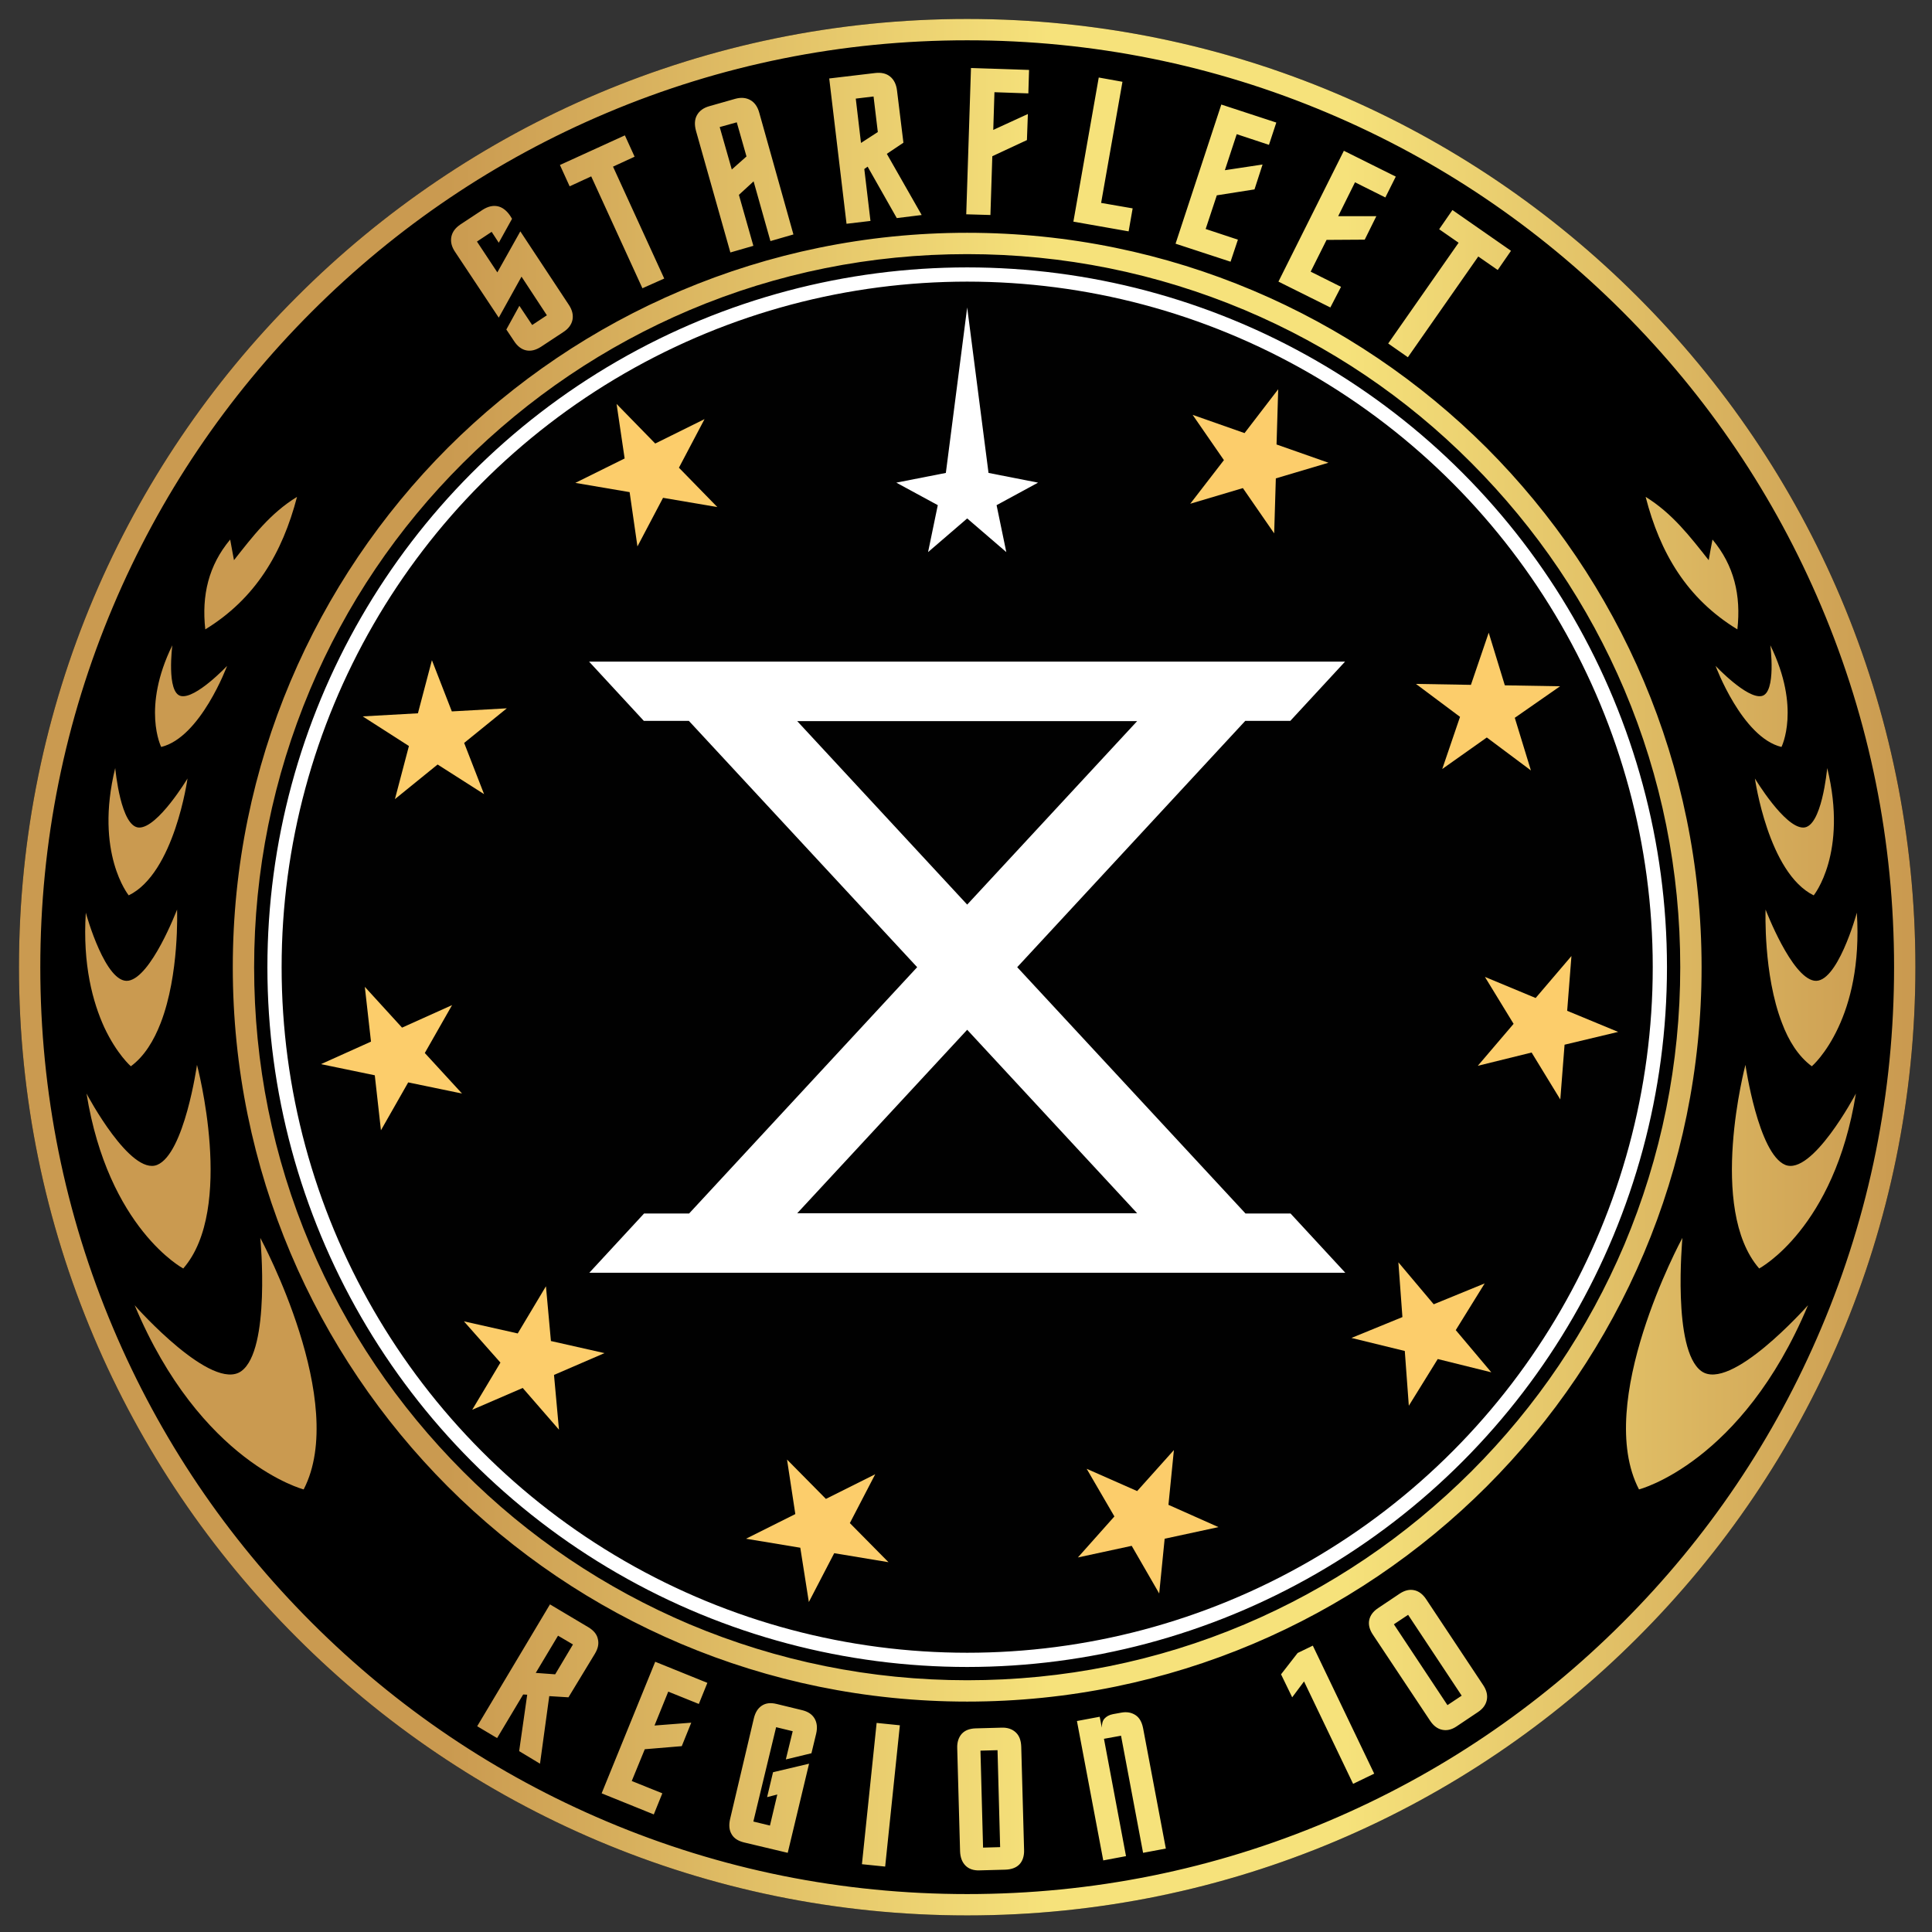 <?xml version="1.0" encoding="UTF-8" standalone="no"?>
<!-- Generator: Adobe Illustrator 19.0.0, SVG Export Plug-In . SVG Version: 6.00 Build 0)  -->
<svg xmlns:inkscape="http://www.inkscape.org/namespaces/inkscape" xmlns:sodipodi="http://sodipodi.sourceforge.net/DTD/sodipodi-0.dtd" xmlns="http://www.w3.org/2000/svg" xmlns:svg="http://www.w3.org/2000/svg" version="1.1" x="0px" y="0px" viewBox="-8 -8 815 815" xml:space="preserve" id="svg4" sodipodi:docname="Region 10 X.svg" width="815" height="815" inkscape:version="1.3 (0e150ed6c4, 2023-07-21)"><rect x="-8" y="-8" width="815" height="815" fill="#333333" stroke="none"/><defs id="defs4"></defs>
<style type="text/css" id="style1">
	.st0{fill:#010101;stroke:#FCCD6B;stroke-width:8;stroke-linecap:round;stroke-miterlimit:10;}
	.st1{fill:none;stroke:#FFFFFF;stroke-width:6;stroke-linecap:round;stroke-miterlimit:10;}
	.st2{fill:#FFFFFF;}
	.st3{fill:#FCCD6B;}
	.st4{fill:url(#XMLID_5_);}
</style>
<g id="Layer_3" transform="translate(-100,-100)">
	<g id="Layer_1_1_">
		<circle id="XMLID_86_" class="st0" cx="500" cy="500" r="314.5"></circle>
	</g>
	<g id="Layer_3_1_">
		<circle id="XMLID_85_" class="st1" cx="500" cy="500" r="292.2"></circle>
	</g>
	<g id="Layer_2_1_">
		<g id="XMLID_3_">
			<path class="st2" d="M 617.4,603.9 521.1,500 617.3,396.1 h 19 l 23.1,-25 H 500 340.5 l 23.1,25 h 19 L 478.9,500 382.7,603.9 h -19 l -23.1,25 H 500 659.5 l -23.1,-25 z M 428.3,396.2 H 500 571.7 L 500,473.6 Z M 500,603.8 h -71.7 l 71.7,-77.4 71.7,77.4 z" id="path1"></path>
		</g>
	</g>
	<g id="Layer_10">
		<polygon id="XMLID_66_" class="st2" points="529.9,295.6 509,291.5 500,221.7 491,291.5 470.1,295.6 487.6,305.1 483.5,324.9 500,310.7 516.5,324.9 512.4,305.1 "></polygon>
	</g>
	<g id="XMLID_43_">
		<g id="XMLID_10_">
			<path id="XMLID_11_" class="st3" d="m 357.6,299.6 -22.9,-3.9 20.8,-10.3 -3.4,-23 16.3,16.7 20.8,-10.3 -10.8,20.5 16.2,16.6 -22.9,-3.9 -10.8,20.5 z"></path>
		</g>
		<g id="XMLID_15_">
			<path id="XMLID_28_" class="st3" d="m 276.6,414.5 -18,14.6 5.9,-22.4 -19.5,-12.5 23.3,-1.3 5.9,-22.4 8.4,21.6 23.2,-1.3 -18,14.6 8.4,21.6 z"></path>
		</g>
		<g id="XMLID_34_">
			<path id="XMLID_35_" class="st3" d="m 250.1,545.6 -22.7,-4.7 21.1,-9.5 -2.6,-23.1 15.7,17.2 21.1,-9.5 -11.5,20.2 15.7,17.1 -22.7,-4.7 -11.5,20.2 z"></path>
		</g>
		<g id="XMLID_36_">
			<path id="XMLID_37_" class="st3" d="m 312.5,677.5 -21.3,9.2 11.9,-19.9 -15.4,-17.4 22.7,5.1 11.9,-19.9 2.1,23.1 22.6,5.1 -21.3,9.2 2.1,23.1 z"></path>
		</g>
		<g id="XMLID_38_">
			<path id="XMLID_39_" class="st3" d="m 429.6,744.9 -22.9,-3.8 20.8,-10.4 -3.5,-23 16.4,16.6 20.8,-10.4 -10.7,20.6 16.3,16.5 -22.9,-3.8 -10.7,20.6 z"></path>
		</g>
		<g id="XMLID_13_">
			<path id="XMLID_40_" class="st3" d="m 630.2,293.8 22.2,-6.6 -21.9,-7.7 0.7,-23.3 -14.2,18.5 -21.9,-7.7 13.2,19.1 -14.2,18.4 22.2,-6.6 13.2,19.1 z"></path>
		</g>
		<g id="XMLID_41_">
			<path id="XMLID_42_" class="st3" d="m 719.2,403.1 18.6,13.9 -6.8,-22.2 19.1,-13.3 -23.3,-0.4 -6.8,-22.2 -7.5,22 -23.2,-0.4 18.6,13.9 -7.5,22 z"></path>
		</g>
		<g id="XMLID_44_">
			<path id="XMLID_45_" class="st3" d="m 738.1,536 12.1,19.8 1.8,-23.1 22.6,-5.4 -21.5,-8.9 1.8,-23.1 -15.1,17.7 -21.4,-8.9 12.1,19.8 -15.1,17.7 z"></path>
		</g>
		<g id="XMLID_46_">
			<path id="XMLID_47_" class="st3" d="m 684.6,661.9 1.7,23.1 12.2,-19.7 22.6,5.6 -15,-17.8 12.2,-19.7 -21.5,8.8 -14.9,-17.7 1.7,23.1 -21.5,8.8 z"></path>
		</g>
		<g id="XMLID_48_">
			<path id="XMLID_49_" class="st3" d="m 584.9,726.8 2.3,-23.1 -15.5,17.3 -21.3,-9.4 11.7,20.1 -15.4,17.3 22.7,-4.9 11.6,20.1 2.3,-23.1 22.7,-4.9 z"></path>
		</g>
	</g>
</g>
<g id="Layer_2" transform="translate(-100,-100)">
	<path id="XMLID_1_" d="M 782.8,217.2 C 710.5,144.8 610.5,100 500,100 389.5,100 289.5,144.8 217.2,217.2 144.8,289.5 100,389.5 100,500 100,610.5 144.8,710.5 217.2,782.8 289.5,855.2 389.5,900 500,900 610.5,900 710.5,855.2 782.8,782.8 855.2,710.5 900,610.5 900,500 900,389.5 855.2,289.5 782.8,217.2 Z M 379.4,214.3 C 417.5,198.2 458.1,190 500,190 c 41.9,0 82.5,8.2 120.6,24.3 36.9,15.6 70.1,38 98.6,66.5 28.5,28.5 50.9,61.7 66.5,98.6 16.1,38.1 24.3,78.7 24.3,120.6 0,41.9 -8.2,82.5 -24.3,120.6 -15.6,36.9 -38,70.1 -66.5,98.6 -28.5,28.5 -61.7,50.9 -98.6,66.5 C 582.5,801.8 541.9,810 500,810 458.1,810 417.5,801.8 379.4,785.7 342.5,770.1 309.3,747.7 280.8,719.2 252.3,690.7 229.9,657.5 214.3,620.6 198.2,582.5 190,541.9 190,500 c 0,-41.9 8.2,-82.5 24.3,-120.6 15.6,-36.9 38,-70.1 66.5,-98.6 28.5,-28.5 61.7,-50.9 98.6,-66.5 z"></path>
</g>
<g id="Layer_4" transform="translate(-100,-100)">
	<linearGradient id="XMLID_5_" gradientUnits="userSpaceOnUse" x1="100" y1="500" x2="900" y2="500">
		<stop offset="0.226" style="stop-color:#CA9A50" id="stop1"></stop>
		<stop offset="0.543" style="stop-color:#F6E27B" id="stop2"></stop>
		<stop offset="0.699" style="stop-color:#F6E27B" id="stop3"></stop>
		<stop offset="0.995" style="stop-color:#CA9A50" id="stop4"></stop>
	</linearGradient>
	<path id="XMLID_2_" class="st4" d="M 719.1,280.9 C 663,224.9 585.5,190.2 500,190.2 c -85.5,0 -163,34.7 -219.1,90.7 -56,56.1 -90.7,133.6 -90.7,219.1 0,85.5 34.7,163 90.7,219.1 56.1,56.1 133.5,90.7 219.1,90.7 85.6,0 163,-34.7 219.1,-90.7 56.1,-56.1 90.7,-133.5 90.7,-219.1 0,-85.6 -34.7,-163 -90.7,-219.1 z m -6.4,431.8 c -27.6,27.6 -59.8,49.3 -95.6,64.5 -37.1,15.7 -76.5,23.6 -117.1,23.6 -40.6,0 -80,-8 -117.1,-23.6 C 347.1,762 314.9,740.4 287.3,712.7 259.7,685 238,652.9 222.8,617.1 207.1,580 199.2,540.6 199.2,500 c 0,-40.6 8,-80 23.6,-117.1 15.1,-35.8 36.8,-68 64.5,-95.6 27.7,-27.6 59.8,-49.3 95.6,-64.5 37.1,-15.7 76.5,-23.6 117.1,-23.6 40.6,0 80,8 117.1,23.6 35.8,15.1 68,36.8 95.6,64.5 27.6,27.7 49.3,59.8 64.5,95.6 15.7,37.1 23.6,76.5 23.6,117.1 0,40.6 -8,80 -23.6,117.1 -15.2,35.8 -36.9,68 -64.5,95.6 z m 6.4,-431.8 C 663,224.9 585.5,190.2 500,190.2 c -85.5,0 -163,34.7 -219.1,90.7 -56,56.1 -90.7,133.6 -90.7,219.1 0,85.5 34.7,163 90.7,219.1 56.1,56.1 133.5,90.7 219.1,90.7 85.6,0 163,-34.7 219.1,-90.7 56.1,-56.1 90.7,-133.5 90.7,-219.1 0,-85.6 -34.7,-163 -90.7,-219.1 z m -6.4,431.8 c -27.6,27.6 -59.8,49.3 -95.6,64.5 -37.1,15.7 -76.5,23.6 -117.1,23.6 -40.6,0 -80,-8 -117.1,-23.6 C 347.1,762 314.9,740.4 287.3,712.7 259.7,685 238,652.9 222.8,617.1 207.1,580 199.2,540.6 199.2,500 c 0,-40.6 8,-80 23.6,-117.1 15.1,-35.8 36.8,-68 64.5,-95.6 27.7,-27.6 59.8,-49.3 95.6,-64.5 37.1,-15.7 76.5,-23.6 117.1,-23.6 40.6,0 80,8 117.1,23.6 35.8,15.1 68,36.8 95.6,64.5 27.6,27.7 49.3,59.8 64.5,95.6 15.7,37.1 23.6,76.5 23.6,117.1 0,40.6 -8,80 -23.6,117.1 -15.2,35.8 -36.9,68 -64.5,95.6 z m 6.4,-431.8 C 663,224.9 585.5,190.2 500,190.2 c -85.5,0 -163,34.7 -219.1,90.7 -56,56.1 -90.7,133.6 -90.7,219.1 0,85.5 34.7,163 90.7,219.1 56.1,56.1 133.5,90.7 219.1,90.7 85.6,0 163,-34.7 219.1,-90.7 56.1,-56.1 90.7,-133.5 90.7,-219.1 0,-85.6 -34.7,-163 -90.7,-219.1 z m -6.4,431.8 c -27.6,27.6 -59.8,49.3 -95.6,64.5 -37.1,15.7 -76.5,23.6 -117.1,23.6 -40.6,0 -80,-8 -117.1,-23.6 C 347.1,762 314.9,740.4 287.3,712.7 259.7,685 238,652.9 222.8,617.1 207.1,580 199.2,540.6 199.2,500 c 0,-40.6 8,-80 23.6,-117.1 15.1,-35.8 36.8,-68 64.5,-95.6 27.7,-27.6 59.8,-49.3 95.6,-64.5 37.1,-15.7 76.5,-23.6 117.1,-23.6 40.6,0 80,8 117.1,23.6 35.8,15.1 68,36.8 95.6,64.5 27.6,27.7 49.3,59.8 64.5,95.6 15.7,37.1 23.6,76.5 23.6,117.1 0,40.6 -8,80 -23.6,117.1 -15.2,35.8 -36.9,68 -64.5,95.6 z m 6.4,-431.8 C 663,224.9 585.5,190.2 500,190.2 c -85.5,0 -163,34.7 -219.1,90.7 -56,56.1 -90.7,133.6 -90.7,219.1 0,85.5 34.7,163 90.7,219.1 56.1,56.1 133.5,90.7 219.1,90.7 85.6,0 163,-34.7 219.1,-90.7 56.1,-56.1 90.7,-133.5 90.7,-219.1 0,-85.6 -34.7,-163 -90.7,-219.1 z m -6.4,431.8 c -27.6,27.6 -59.8,49.3 -95.6,64.5 -37.1,15.7 -76.5,23.6 -117.1,23.6 -40.6,0 -80,-8 -117.1,-23.6 C 347.1,762 314.9,740.4 287.3,712.7 259.7,685 238,652.9 222.8,617.1 207.1,580 199.2,540.6 199.2,500 c 0,-40.6 8,-80 23.6,-117.1 15.1,-35.8 36.8,-68 64.5,-95.6 27.7,-27.6 59.8,-49.3 95.6,-64.5 37.1,-15.7 76.5,-23.6 117.1,-23.6 40.6,0 80,8 117.1,23.6 35.8,15.1 68,36.8 95.6,64.5 27.6,27.7 49.3,59.8 64.5,95.6 15.7,37.1 23.6,76.5 23.6,117.1 0,40.6 -8,80 -23.6,117.1 -15.2,35.8 -36.9,68 -64.5,95.6 z M 190.2,500 c 0,85.5 34.7,163 90.7,219.1 56.1,56.1 133.5,90.7 219.1,90.7 85.6,0 163,-34.7 219.1,-90.7 C 775.2,663 809.8,585.6 809.8,500 809.8,414.4 775.1,337 719.1,280.9 663,224.9 585.5,190.2 500,190.2 c -85.5,0 -163,34.7 -219.1,90.7 -56,56.1 -90.7,133.6 -90.7,219.1 z M 382.9,222.8 c 37.1,-15.7 76.5,-23.6 117.1,-23.6 40.6,0 80,8 117.1,23.6 35.8,15.1 68,36.8 95.6,64.5 27.6,27.7 49.3,59.8 64.5,95.6 15.7,37.1 23.6,76.5 23.6,117.1 0,40.6 -8,80 -23.6,117.1 -15.1,35.8 -36.8,68 -64.5,95.6 -27.7,27.6 -59.8,49.3 -95.6,64.5 -37.1,15.7 -76.5,23.6 -117.1,23.6 -40.6,0 -80,-8 -117.1,-23.6 C 347.1,762 314.9,740.4 287.3,712.7 259.7,685 238,652.9 222.8,617.1 207.1,580 199.2,540.6 199.2,500 c 0,-40.6 8,-80 23.6,-117.1 15.1,-35.8 36.8,-68 64.5,-95.6 27.7,-27.6 59.8,-49.3 95.6,-64.5 z m 399.9,-5.6 C 710.5,144.8 610.5,100 500,100 389.5,100 289.5,144.8 217.2,217.2 144.8,289.5 100,389.5 100,500 100,610.5 144.8,710.5 217.2,782.8 289.5,855.2 389.5,900 500,900 610.5,900 710.5,855.2 782.8,782.8 855.2,710.5 900,610.5 900,500 900,389.5 855.2,289.5 782.8,217.2 Z m -6.3,559.3 C 740.6,812.4 698.8,840.6 652.2,860.3 604,880.7 552.8,891 500,891 447.2,891 396,880.7 347.8,860.3 301.2,840.6 259.4,812.4 223.5,776.5 187.6,740.6 159.4,698.8 139.7,652.2 119.3,604 109,552.8 109,500 c 0,-52.8 10.3,-104 30.7,-152.2 19.7,-46.6 47.9,-88.4 83.8,-124.3 35.9,-35.9 77.7,-64.1 124.3,-83.8 C 396,119.3 447.2,109 500,109 c 52.8,0 104,10.3 152.2,30.7 46.6,19.7 88.4,47.9 124.3,83.8 35.9,35.9 64.1,77.7 83.8,124.3 20.4,48.2 30.7,99.4 30.7,152.2 0,52.8 -10.3,104 -30.7,152.2 -19.7,46.6 -47.9,88.4 -83.8,124.3 z M 190.2,500 c 0,85.5 34.7,163 90.7,219.1 56.1,56.1 133.5,90.7 219.1,90.7 85.6,0 163,-34.7 219.1,-90.7 C 775.2,663 809.8,585.6 809.8,500 809.8,414.4 775.1,337 719.1,280.9 663,224.9 585.5,190.2 500,190.2 c -85.5,0 -163,34.7 -219.1,90.7 -56,56.1 -90.7,133.6 -90.7,219.1 z M 382.9,222.8 c 37.1,-15.7 76.5,-23.6 117.1,-23.6 40.6,0 80,8 117.1,23.6 35.8,15.1 68,36.8 95.6,64.5 27.6,27.7 49.3,59.8 64.5,95.6 15.7,37.1 23.6,76.5 23.6,117.1 0,40.6 -8,80 -23.6,117.1 -15.1,35.8 -36.8,68 -64.5,95.6 -27.7,27.6 -59.8,49.3 -95.6,64.5 -37.1,15.7 -76.5,23.6 -117.1,23.6 -40.6,0 -80,-8 -117.1,-23.6 C 347.1,762 314.9,740.4 287.3,712.7 259.7,685 238,652.9 222.8,617.1 207.1,580 199.2,540.6 199.2,500 c 0,-40.6 8,-80 23.6,-117.1 15.1,-35.8 36.8,-68 64.5,-95.6 27.7,-27.6 59.8,-49.3 95.6,-64.5 z m 336.2,58.1 C 663,224.9 585.5,190.2 500,190.2 c -85.5,0 -163,34.7 -219.1,90.7 -56,56.1 -90.7,133.6 -90.7,219.1 0,85.5 34.7,163 90.7,219.1 56.1,56.1 133.5,90.7 219.1,90.7 85.6,0 163,-34.7 219.1,-90.7 56.1,-56.1 90.7,-133.5 90.7,-219.1 0,-85.6 -34.7,-163 -90.7,-219.1 z m -6.4,431.8 c -27.6,27.6 -59.8,49.3 -95.6,64.5 -37.1,15.7 -76.5,23.6 -117.1,23.6 -40.6,0 -80,-8 -117.1,-23.6 C 347.1,762 314.9,740.4 287.3,712.7 259.7,685 238,652.9 222.8,617.1 207.1,580 199.2,540.6 199.2,500 c 0,-40.6 8,-80 23.6,-117.1 15.1,-35.8 36.8,-68 64.5,-95.6 27.7,-27.6 59.8,-49.3 95.6,-64.5 37.1,-15.7 76.5,-23.6 117.1,-23.6 40.6,0 80,8 117.1,23.6 35.8,15.1 68,36.8 95.6,64.5 27.6,27.7 49.3,59.8 64.5,95.6 15.7,37.1 23.6,76.5 23.6,117.1 0,40.6 -8,80 -23.6,117.1 -15.2,35.8 -36.9,68 -64.5,95.6 z m 6.4,-431.8 C 663,224.9 585.5,190.2 500,190.2 c -85.5,0 -163,34.7 -219.1,90.7 -56,56.1 -90.7,133.6 -90.7,219.1 0,85.5 34.7,163 90.7,219.1 56.1,56.1 133.5,90.7 219.1,90.7 85.6,0 163,-34.7 219.1,-90.7 56.1,-56.1 90.7,-133.5 90.7,-219.1 0,-85.6 -34.7,-163 -90.7,-219.1 z m -6.4,431.8 c -27.6,27.6 -59.8,49.3 -95.6,64.5 -37.1,15.7 -76.5,23.6 -117.1,23.6 -40.6,0 -80,-8 -117.1,-23.6 C 347.1,762 314.9,740.4 287.3,712.7 259.7,685 238,652.9 222.8,617.1 207.1,580 199.2,540.6 199.2,500 c 0,-40.6 8,-80 23.6,-117.1 15.1,-35.8 36.8,-68 64.5,-95.6 27.7,-27.6 59.8,-49.3 95.6,-64.5 37.1,-15.7 76.5,-23.6 117.1,-23.6 40.6,0 80,8 117.1,23.6 35.8,15.1 68,36.8 95.6,64.5 27.6,27.7 49.3,59.8 64.5,95.6 15.7,37.1 23.6,76.5 23.6,117.1 0,40.6 -8,80 -23.6,117.1 -15.2,35.8 -36.9,68 -64.5,95.6 z m 6.4,-431.8 C 663,224.9 585.5,190.2 500,190.2 c -85.5,0 -163,34.7 -219.1,90.7 -56,56.1 -90.7,133.6 -90.7,219.1 0,85.5 34.7,163 90.7,219.1 56.1,56.1 133.5,90.7 219.1,90.7 85.6,0 163,-34.7 219.1,-90.7 56.1,-56.1 90.7,-133.5 90.7,-219.1 0,-85.6 -34.7,-163 -90.7,-219.1 z m -6.4,431.8 c -27.6,27.6 -59.8,49.3 -95.6,64.5 -37.1,15.7 -76.5,23.6 -117.1,23.6 -40.6,0 -80,-8 -117.1,-23.6 C 347.1,762 314.9,740.4 287.3,712.7 259.7,685 238,652.9 222.8,617.1 207.1,580 199.2,540.6 199.2,500 c 0,-40.6 8,-80 23.6,-117.1 15.1,-35.8 36.8,-68 64.5,-95.6 27.7,-27.6 59.8,-49.3 95.6,-64.5 37.1,-15.7 76.5,-23.6 117.1,-23.6 40.6,0 80,8 117.1,23.6 35.8,15.1 68,36.8 95.6,64.5 27.6,27.7 49.3,59.8 64.5,95.6 15.7,37.1 23.6,76.5 23.6,117.1 0,40.6 -8,80 -23.6,117.1 -15.2,35.8 -36.9,68 -64.5,95.6 z m 6.4,-431.8 C 663,224.9 585.5,190.2 500,190.2 c -85.5,0 -163,34.7 -219.1,90.7 -56,56.1 -90.7,133.6 -90.7,219.1 0,85.5 34.7,163 90.7,219.1 56.1,56.1 133.5,90.7 219.1,90.7 85.6,0 163,-34.7 219.1,-90.7 56.1,-56.1 90.7,-133.5 90.7,-219.1 0,-85.6 -34.7,-163 -90.7,-219.1 z m -6.4,431.8 c -27.6,27.6 -59.8,49.3 -95.6,64.5 -37.1,15.7 -76.5,23.6 -117.1,23.6 -40.6,0 -80,-8 -117.1,-23.6 C 347.1,762 314.9,740.4 287.3,712.7 259.7,685 238,652.9 222.8,617.1 207.1,580 199.2,540.6 199.2,500 c 0,-40.6 8,-80 23.6,-117.1 15.1,-35.8 36.8,-68 64.5,-95.6 27.7,-27.6 59.8,-49.3 95.6,-64.5 37.1,-15.7 76.5,-23.6 117.1,-23.6 40.6,0 80,8 117.1,23.6 35.8,15.1 68,36.8 95.6,64.5 27.6,27.7 49.3,59.8 64.5,95.6 15.7,37.1 23.6,76.5 23.6,117.1 0,40.6 -8,80 -23.6,117.1 -15.2,35.8 -36.9,68 -64.5,95.6 z m 6.4,-431.8 C 663,224.9 585.5,190.2 500,190.2 c -85.5,0 -163,34.7 -219.1,90.7 -56,56.1 -90.7,133.6 -90.7,219.1 0,85.5 34.7,163 90.7,219.1 56.1,56.1 133.5,90.7 219.1,90.7 85.6,0 163,-34.7 219.1,-90.7 56.1,-56.1 90.7,-133.5 90.7,-219.1 0,-85.6 -34.7,-163 -90.7,-219.1 z m -6.4,431.8 c -27.6,27.6 -59.8,49.3 -95.6,64.5 -37.1,15.7 -76.5,23.6 -117.1,23.6 -40.6,0 -80,-8 -117.1,-23.6 C 347.1,762 314.9,740.4 287.3,712.7 259.7,685 238,652.9 222.8,617.1 207.1,580 199.2,540.6 199.2,500 c 0,-40.6 8,-80 23.6,-117.1 15.1,-35.8 36.8,-68 64.5,-95.6 27.7,-27.6 59.8,-49.3 95.6,-64.5 37.1,-15.7 76.5,-23.6 117.1,-23.6 40.6,0 80,8 117.1,23.6 35.8,15.1 68,36.8 95.6,64.5 27.6,27.7 49.3,59.8 64.5,95.6 15.7,37.1 23.6,76.5 23.6,117.1 0,40.6 -8,80 -23.6,117.1 -15.2,35.8 -36.9,68 -64.5,95.6 z M 201.8,614.2 c 0.1,0.7 4.4,47.2 -8,56.2 -12.3,8.9 -44.1,-26.7 -45,-27.8 27.9,66.5 71.3,77.7 71.3,77.7 19,-36.7 -17.7,-105 -18.3,-106.1 z m -26.7,-73 c 0,0 -5.3,37.5 -16.8,42.2 -11.3,4.6 -29.4,-29.3 -29.8,-30.1 9.2,57 40.8,73.8 40.8,73.8 22,-25.2 5.8,-85.9 5.8,-85.9 z m -15.3,-17.7 c 7.9,-20.5 6.9,-47.3 6.9,-47.8 -0.3,0.7 -10.9,28.4 -20.5,30 -9.6,1.6 -17.8,-27.9 -18,-28.7 -1.4,22.1 3,37.9 7.8,48.4 5.3,11.3 11.2,16.4 11.2,16.4 5.7,-4.2 9.7,-10.8 12.6,-18.3 z m 11.3,-103.1 c 0,0 -12.5,20.8 -20.4,20.7 -7.8,-0.1 -10,-24.5 -10.1,-25.1 -8.8,35.9 5.7,53.7 5.7,53.7 19.3,-9.4 24.8,-49.3 24.8,-49.3 z m 16.7,-47.5 c 0,0 -13.3,14.1 -19.5,12.7 -6.2,-1.4 -3.6,-21.4 -3.6,-21.4 -13,26.5 -4.7,42.9 -4.7,42.9 16.6,-4 27.8,-34.2 27.8,-34.2 z m 29.5,-71.3 c -11.3,6.9 -18.7,16.7 -26.6,26.7 -0.5,-2.9 -1.1,-5.7 -1.6,-8.7 -9.1,10.9 -12.1,23.5 -10.5,37.9 21.2,-13 32.5,-32.2 38.7,-55.9 z m 566.1,418.7 c 0,0 43.4,-11.1 71.3,-77.7 -1,1.1 -32.7,36.7 -45,27.8 -12.4,-9 -8,-55.5 -8,-56.2 -0.6,1.1 -37.4,69.4 -18.3,106.1 z m 50.7,-93.2 c 0,0 31.7,-16.8 40.8,-73.8 -0.4,0.8 -18.5,34.7 -29.8,30.1 -11.4,-4.7 -16.8,-42.2 -16.8,-42.2 0,0 -16.1,60.7 5.8,85.9 z m 22.2,-85.3 c 0,0 5.9,-5 11.2,-16.4 4.9,-10.5 9.2,-26.3 7.8,-48.4 -0.2,0.8 -8.4,30.3 -18,28.7 -9.6,-1.6 -20.2,-29.3 -20.5,-30 0,0.5 -1,27.3 6.9,47.8 2.8,7.5 6.9,14.1 12.6,18.3 z m 0.8,-72.1 c 0,0 14.5,-17.8 5.7,-53.7 -0.1,0.7 -2.3,25.1 -10.1,25.1 -7.9,0.1 -20.4,-20.7 -20.4,-20.7 0,0 5.6,39.9 24.8,49.3 z m -13.6,-62.6 c 0,0 8.3,-16.4 -4.7,-42.9 0,0 2.6,20 -3.6,21.4 -6.2,1.4 -19.5,-12.7 -19.5,-12.7 0,0 11.2,30.2 27.8,34.2 z m -18.6,-49.6 c 1.6,-14.4 -1.4,-27 -10.5,-37.9 -0.6,3 -1.1,5.9 -1.6,8.7 -7.9,-10 -15.3,-19.7 -26.6,-26.7 6.1,23.7 17.4,42.9 38.7,55.9 z M 284,198.3 c -1.5,-2.2 -2,-4.3 -1.6,-6.4 0.4,-2 1.6,-3.7 3.8,-5.2 l 9.4,-6.2 c 2.2,-1.4 4.3,-1.9 6.3,-1.5 2,0.4 3.8,1.8 5.3,4 l 0.8,1.3 -5.6,10.1 -3,-4.6 -6.2,4.1 8.6,13 9.7,-17.3 20.4,30.9 c 1.5,2.2 2,4.4 1.6,6.4 -0.4,2 -1.7,3.8 -3.9,5.2 l -9.4,6.2 c -2.2,1.4 -4.2,1.9 -6.2,1.5 -2,-0.4 -3.8,-1.8 -5.2,-4 l -3.2,-4.8 5.5,-10 5.4,8.1 6.2,-4.1 -10.7,-16.3 -9.6,17.3 z m 79,15.3 -21.6,-47.2 -9.1,4.2 -4.1,-9 27.4,-12.5 4.1,9 -9.1,4.2 21.6,47.2 z m 63.7,-22.7 -9.7,2.8 -7.1,-25.2 -6.2,5.7 6.1,21.5 -9.7,2.8 -14.5,-51.3 c -0.7,-2.6 -0.6,-4.8 0.4,-6.6 1,-1.8 2.7,-3.1 5.2,-3.8 l 10.9,-3.1 c 2.5,-0.7 4.6,-0.5 6.4,0.5 1.8,1 3.1,2.8 3.8,5.4 z m -19.8,-32.9 -4.1,-14.4 -7.2,2 5.1,17.9 z m 66.2,-5.8 -7,4.7 14.7,25.8 -10.5,1.3 -12.3,-21.7 -1.4,1 2.6,21.9 -10.1,1.2 -7.3,-61.3 19.4,-2.3 c 2.6,-0.3 4.7,0.2 6.3,1.5 1.6,1.3 2.6,3.3 2.9,5.9 z m -10.8,-4.5 -1.8,-15 -7.5,0.9 2.2,18.7 z m 37.3,34.7 2,-61.7 24.5,0.8 -0.3,9.9 -14.3,-0.5 -0.5,15.9 14.6,-6.7 -0.4,11 -14.6,6.8 -0.8,24.8 z m 70.2,-2.5 -1.7,9.7 -23.3,-4.1 10.7,-60.8 10,1.8 -9,51.1 z m 41.3,22.5 -23.2,-7.6 19.3,-58.7 23.2,7.6 -3.1,9.4 -13.6,-4.5 -5,15.2 15.9,-2.4 -3.4,10.5 -15.9,2.5 -4.7,14.2 13.6,4.5 z m 42.1,19.3 -21.9,-10.9 27.6,-55.2 21.9,10.9 -4.4,8.8 -12.8,-6.4 -7.1,14.3 h 16.1 l -4.9,9.9 -16.1,0.1 -6.7,13.4 12.8,6.4 z m 24.4,15.2 29.7,-42.5 -8.2,-5.7 5.6,-8.1 24.7,17.2 -5.6,8.1 -8.2,-5.7 -29.7,42.5 z M 331.8,808 l -8.1,-0.5 -3.9,28.5 -8.8,-5.3 3.4,-23.8 -1.7,-0.1 -11,18.4 -8.4,-5 30.7,-51.4 16.3,9.7 c 2.1,1.3 3.5,2.9 3.9,4.9 0.5,2 0.1,4 -1.3,6.3 z m -5.6,-9.7 7.5,-12.6 -6.3,-3.7 -9.4,15.7 z m 41.6,59.1 -22,-8.9 22.6,-55.5 22,8.9 -3.6,8.9 -12.9,-5.2 -5.8,14.3 15.5,-1.2 -4,9.9 -15.6,1.3 -5.5,13.4 12.9,5.2 z M 410,816.9 c 0.6,-2.5 1.7,-4.3 3.4,-5.4 1.7,-1.1 3.7,-1.3 6.2,-0.7 l 10.7,2.6 c 2.5,0.6 4.2,1.7 5.3,3.5 1,1.7 1.3,3.8 0.7,6.4 l -2,8.3 -10.8,2.6 2.9,-11.9 -7,-1.7 -9.6,39.8 7,1.7 3.1,-13.1 -4.3,1.1 2.5,-10.5 15.2,-3.6 -9,37.6 -18.5,-4.4 c -2.4,-0.6 -4.2,-1.7 -5.2,-3.5 -1,-1.7 -1.2,-3.8 -0.6,-6.4 z m 55.4,62.5 -9.8,-1 6.2,-59.6 9.8,1 z m 30.4,-49.9 c -0.1,-2.6 0.6,-4.6 1.9,-6.1 1.4,-1.5 3.3,-2.2 5.8,-2.3 l 11,-0.3 c 2.5,-0.1 4.5,0.6 6,2 1.5,1.4 2.2,3.4 2.3,6 l 1.2,43.5 c 0.1,2.6 -0.6,4.7 -1.9,6.1 -1.3,1.4 -3.3,2.2 -5.9,2.3 l -11,0.3 c -2.5,0.1 -4.5,-0.6 -5.9,-2 -1.4,-1.4 -2.2,-3.4 -2.3,-6 z m 17,0.8 -7.2,0.2 1.1,40.9 7.2,-0.2 z m 54.2,44.7 -9.6,1.8 -11.1,-58.8 9.6,-1.8 0.9,4.6 c 0,-1.6 0.3,-2.9 1.1,-3.8 0.8,-0.9 2,-1.6 3.6,-1.9 l 3.3,-0.6 c 2.5,-0.5 4.5,-0.1 6.2,1 1.7,1.1 2.7,3 3.2,5.5 l 9.6,50.8 -9.6,1.8 -9.3,-49.4 -7.2,1.3 z m 75.1,-73.7 -5,6.7 -4.7,-9.7 7,-9 6.4,-3.1 25.9,54 -8.9,4.3 z m 75.6,1.6 c 1.4,2.1 1.9,4.2 1.5,6.2 -0.4,2 -1.6,3.7 -3.7,5.1 l -9.1,6.1 c -2.1,1.4 -4.1,1.8 -6,1.4 -2,-0.4 -3.7,-1.7 -5.1,-3.8 l -24.2,-36.4 c -1.4,-2.1 -1.9,-4.2 -1.5,-6.1 0.4,-1.9 1.6,-3.6 3.7,-5 l 9.1,-6.1 c 2.1,-1.4 4.1,-1.9 6.1,-1.5 2,0.4 3.7,1.7 5.1,3.8 z m -31.7,-29.7 -6,4 22.6,34.1 6,-4 z" style="fill:url(#XMLID_5_)"></path>
</g>
</svg>

